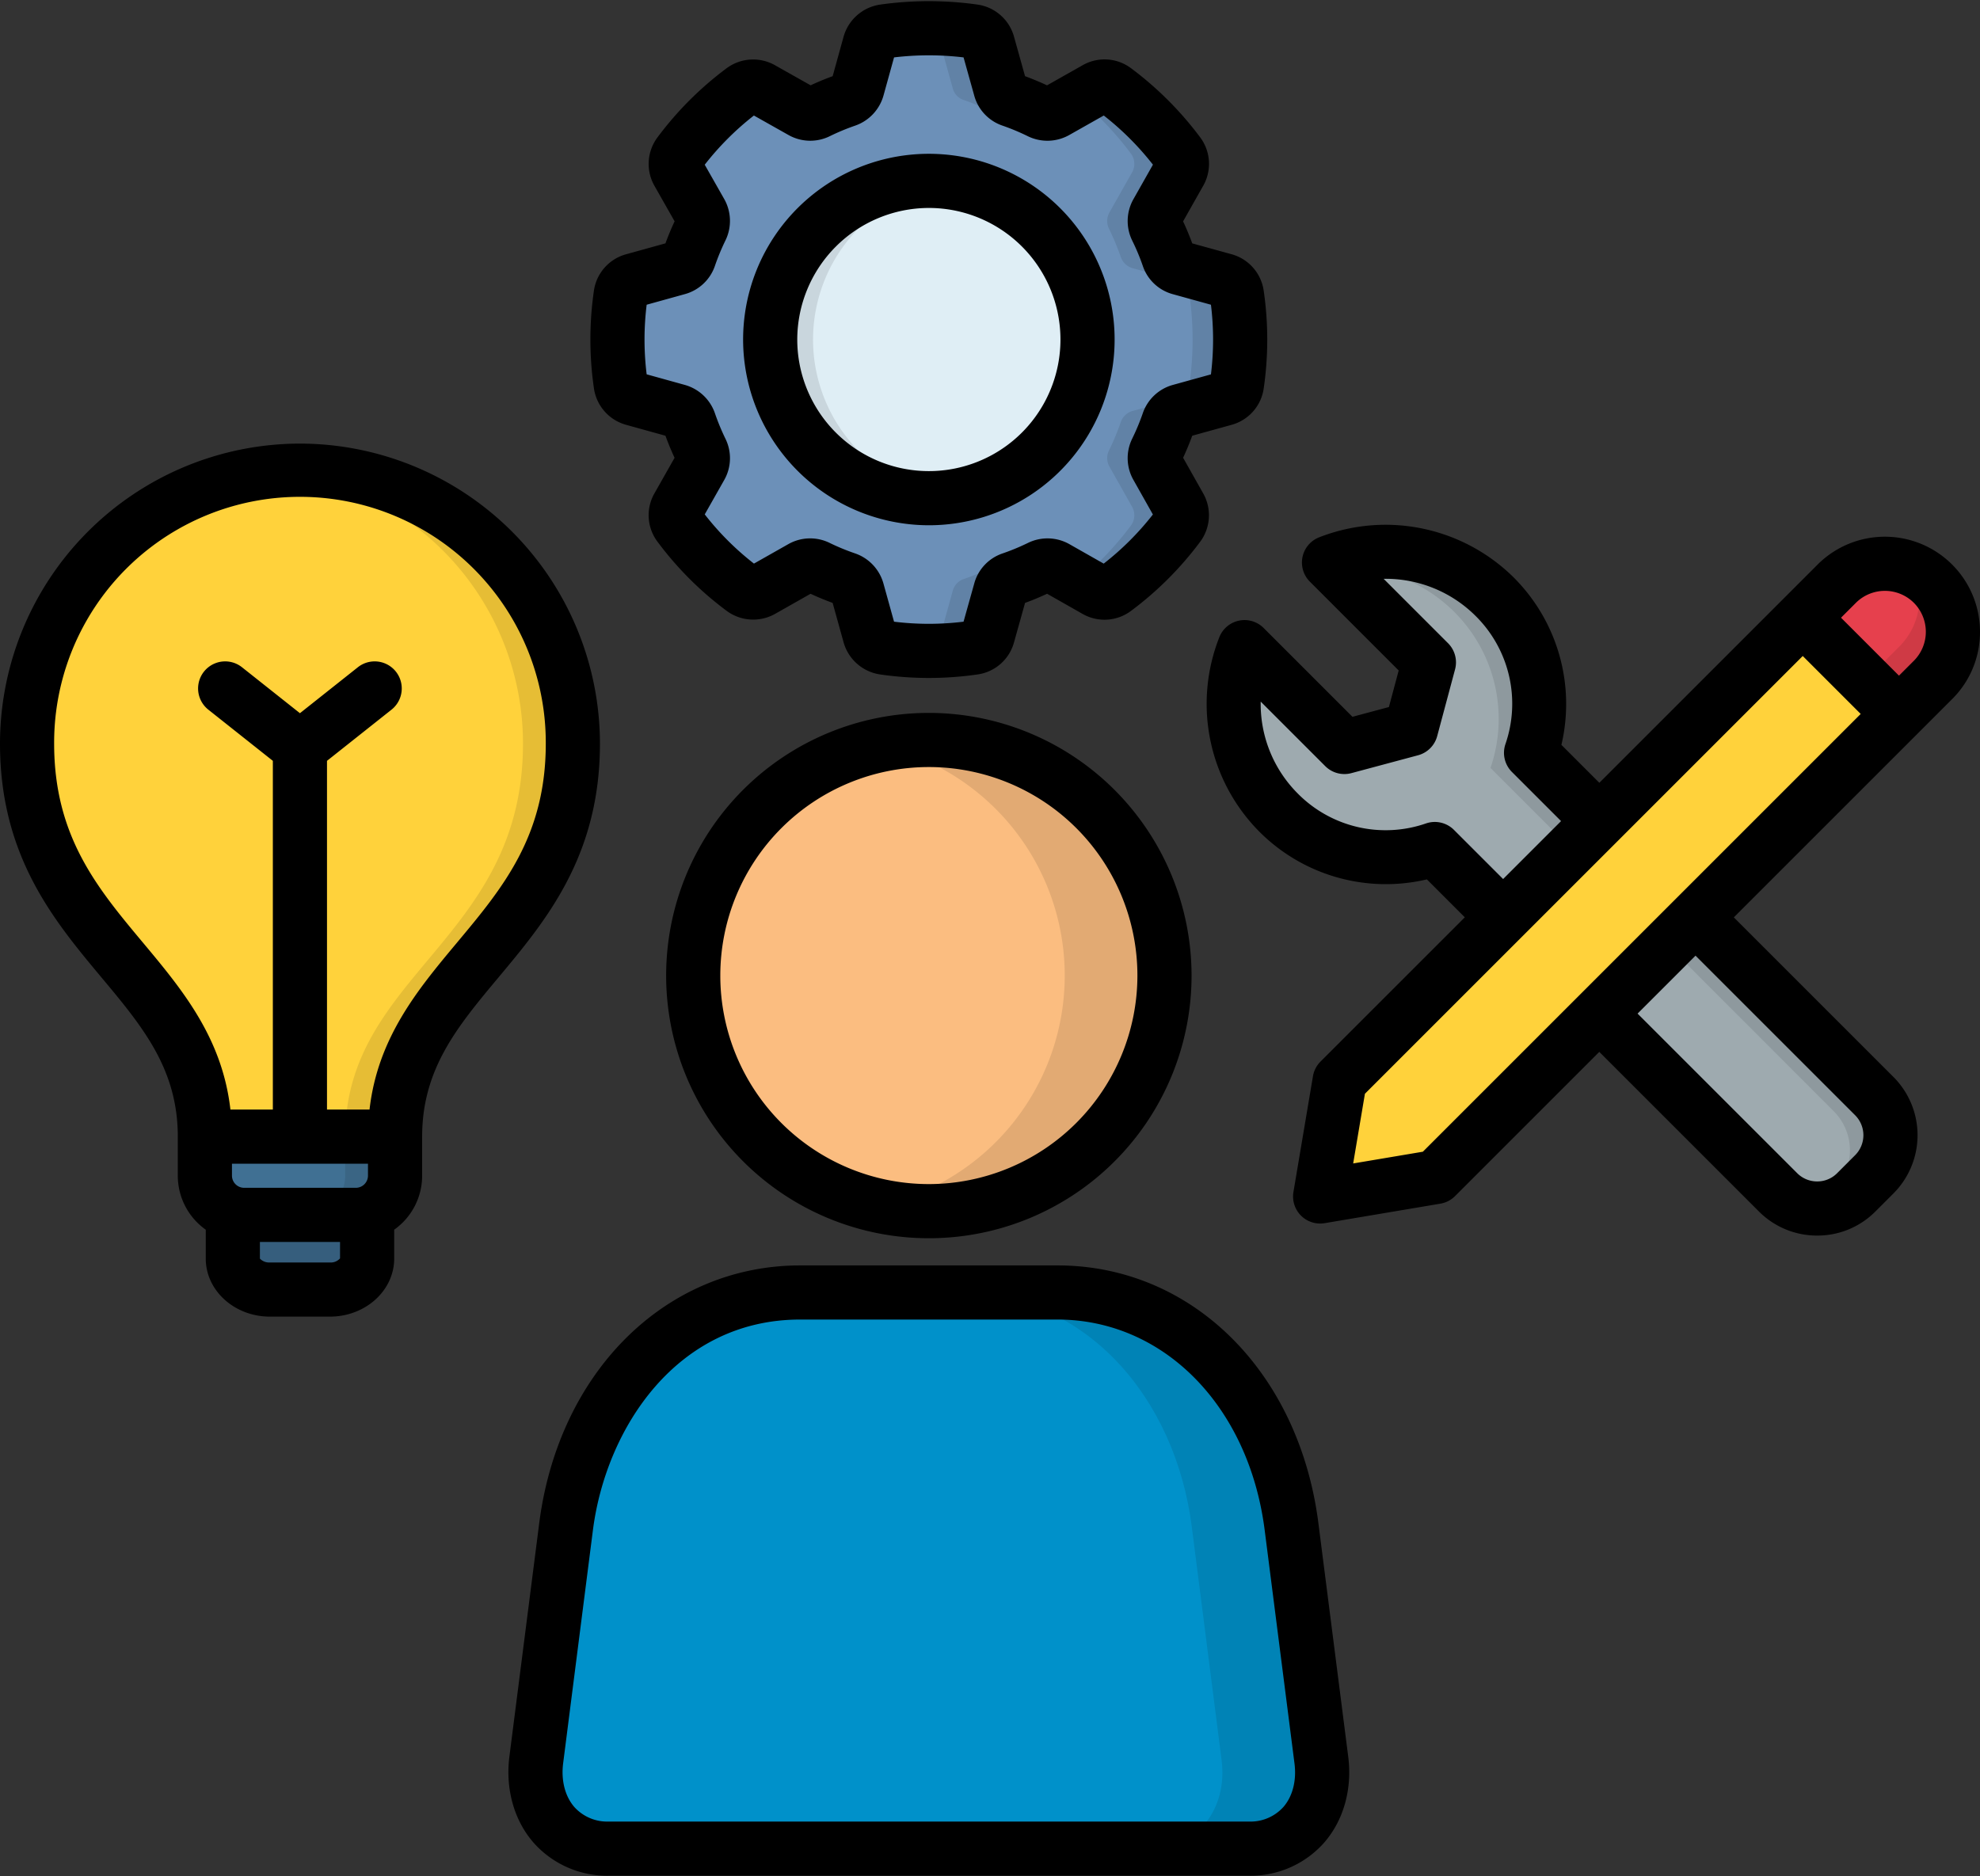 <?xml version="1.0" encoding="UTF-8"?>
<!DOCTYPE svg PUBLIC '-//W3C//DTD SVG 1.0//EN'
          'http://www.w3.org/TR/2001/REC-SVG-20010904/DTD/svg10.dtd'>
<svg data-name="Layer 1" height="485.2" preserveAspectRatio="xMidYMid meet" version="1.0" viewBox="0.0 13.3 512.0 485.2" width="512.0" xmlns="http://www.w3.org/2000/svg" xmlns:xlink="http://www.w3.org/1999/xlink" zoomAndPan="magnify"
><rect x="0.0" y="13.3" width="512.0" height="485.2" fill="#333333" stroke="none"/><g
  ><path d="M157.461,491.392H322.918c12.643,0,20.381-10.4,18.765-22.932l-7.71-60.349c-4.223-33.08-27.184-60.52-60.519-60.52H206.926c-33.336,0-56.3,27.44-60.52,60.52l-7.738,60.349c-1.587,12.529,6.151,22.932,18.793,22.932Z" fill="#0091ca" fill-rule="evenodd"
  /></g
  ><g
  ><path d="M240.176,326.53a60.93,60.93,0,1,0-60.916-60.944,61.069,61.069,0,0,0,60.916,60.944Z" fill="#fbbd80" fill-rule="evenodd"
  /></g
  ><g
  ><path d="M316.569,116.428,305.2,119.575a4.5,4.5,0,0,0-3.09,2.919,65.7,65.7,0,0,1-3.033,7.285,4.441,4.441,0,0,0,.142,4.252L305,144.293a4.451,4.451,0,0,1-.312,4.988,81.136,81.136,0,0,1-16.327,16.356,4.555,4.555,0,0,1-5.017.312l-10.233-5.783a4.421,4.421,0,0,0-4.28-.141,64.983,64.983,0,0,1-7.257,3,4.43,4.43,0,0,0-2.92,3.119l-3.146,11.338a4.483,4.483,0,0,1-3.77,3.316,80.84,80.84,0,0,1-23.1,0,4.482,4.482,0,0,1-3.77-3.316l-3.147-11.338a4.484,4.484,0,0,0-2.919-3.119,65.34,65.34,0,0,1-7.285-3,4.443,4.443,0,0,0-4.252.141l-10.261,5.783a4.506,4.506,0,0,1-4.989-.312,80.425,80.425,0,0,1-16.328-16.356,4.456,4.456,0,0,1-.34-4.988l5.811-10.262a4.439,4.439,0,0,0,.113-4.252,65.34,65.34,0,0,1-3-7.285,4.484,4.484,0,0,0-3.118-2.919l-11.339-3.147a4.486,4.486,0,0,1-3.316-3.77,80.638,80.638,0,0,1,0-23.073,4.487,4.487,0,0,1,3.316-3.771l11.339-3.146a4.542,4.542,0,0,0,3.118-2.92,63.362,63.362,0,0,1,3-7.285,4.5,4.5,0,0,0-.113-4.28L175.348,57.95a4.458,4.458,0,0,1,.34-4.989,80.4,80.4,0,0,1,16.328-16.355,4.506,4.506,0,0,1,4.989-.312l10.261,5.782a4.443,4.443,0,0,0,4.252.142,71.536,71.536,0,0,1,7.285-3.033,4.389,4.389,0,0,0,2.919-3.09l3.147-11.338a4.481,4.481,0,0,1,3.77-3.317,80.912,80.912,0,0,1,23.1,0,4.482,4.482,0,0,1,3.77,3.317L258.657,36.1a4.338,4.338,0,0,0,2.92,3.09,71.152,71.152,0,0,1,7.257,3.033,4.5,4.5,0,0,0,4.28-.142l10.233-5.782a4.555,4.555,0,0,1,5.017.312,81.1,81.1,0,0,1,16.327,16.355A4.453,4.453,0,0,1,305,57.95l-5.782,10.233a4.5,4.5,0,0,0-.142,4.28,65.858,65.858,0,0,1,3.033,7.285,4.554,4.554,0,0,0,3.09,2.92l11.367,3.146a4.527,4.527,0,0,1,3.316,3.771,82.788,82.788,0,0,1,0,23.073,4.526,4.526,0,0,1-3.316,3.77Z" fill="#6c90b8" fill-rule="evenodd"
  /></g
  ><g
  ><path d="M281.221,101.121a41.031,41.031,0,1,1-41.045-41.045,41.053,41.053,0,0,1,41.045,41.045Z" fill="#dfeef5" fill-rule="evenodd"
  /></g
  ><g
  ><path d="M484.69,317.006l-4.649,4.649a14.354,14.354,0,0,1-20.267,0L371.022,232.9a39.054,39.054,0,0,1-40.507-9.525,39.935,39.935,0,0,1-8.7-42.717l25.823,25.823,17.235-4.62,4.62-17.235-25.823-25.823a39.926,39.926,0,0,1,42.717,8.7,39.019,39.019,0,0,1,9.525,40.478l88.78,88.781a14.371,14.371,0,0,1,0,20.239Z" fill="#9eaaaf" fill-rule="evenodd"
  /></g
  ><g
  ><path d="M499.855,164.248h0a17.621,17.621,0,0,1,0,24.888l-128.55,128.55-29.933,5.046,5.045-29.934,128.55-128.55a17.674,17.674,0,0,1,24.888,0Z" fill="#ffd23b" fill-rule="evenodd"
  /></g
  ><g
  ><path d="M499.855,164.248h0a17.621,17.621,0,0,1,0,24.888l-8.787,8.816-24.917-24.888,8.816-8.816a17.674,17.674,0,0,1,24.888,0Z" fill="#e6404d" fill-rule="evenodd"
  /></g
  ><g
  ><path d="M60.206,311H94.93V338.8c0,4.394-4.337,7.994-9.609,7.994H69.787c-5.273,0-9.581-3.6-9.581-7.994Z" fill="#365e7d" fill-rule="evenodd"
  /></g
  ><g
  ><path d="M52.977,307.283C52.977,265.132,7,256.317,7,205.605a70.568,70.568,0,0,1,141.136,0c0,50.712-45.978,59.527-45.978,101.678V317.4a10.162,10.162,0,0,1-10.12,10.119H63.1A10.162,10.162,0,0,1,52.977,317.4Z" fill="#ffd23b" fill-rule="evenodd"
  /></g
  ><g
  ><path d="M94.93,331.661a13.928,13.928,0,0,1-2.892.283H63.1a13.919,13.919,0,0,1-2.891-.283V311H94.93Z" fill="#315571" fill-rule="evenodd"
  /></g
  ><g
  ><path d="M102.158,307.283V317.4a10.162,10.162,0,0,1-10.12,10.119H63.1A10.162,10.162,0,0,1,52.977,317.4v-10.12Z" fill="#407093" fill-rule="evenodd"
  /></g
  ><g
  ><path d="M227.278,206.031a60.951,60.951,0,0,1,0,119.139,62.47,62.47,0,0,0,12.9,1.36,60.93,60.93,0,1,0,0-121.86,62.4,62.4,0,0,0-12.9,1.361Z" fill="#e2aa73" fill-rule="evenodd"
  /></g
  ><g
  ><path d="M333.973,408.111c-4.223-33.08-27.184-60.52-60.519-60.52h-25.8c33.335,0,56.3,27.44,60.519,60.52l7.71,60.349c1.616,12.529-6.122,22.932-18.765,22.932h25.8c12.643,0,20.381-10.4,18.765-22.932Z" fill="#0083b6" fill-rule="evenodd"
  /></g
  ><g
  ><path d="M135.238,205.605c0,50.712-45.978,59.527-45.978,101.678h12.9c0-42.151,45.978-50.966,45.978-101.678a70.564,70.564,0,0,0-70.582-70.553c-2.155,0-4.309.085-6.435.283a70.582,70.582,0,0,1,64.119,70.27Z" fill="#e6bd35" fill-rule="evenodd"
  /></g
  ><g
  ><path d="M102.158,307.283H89.26V317.4a10.161,10.161,0,0,1-10.119,10.119h12.9a9.9,9.9,0,0,0,2.892-.425,10.154,10.154,0,0,0,7.228-9.694Z" fill="#3a6584" fill-rule="evenodd"
  /></g
  ><g
  ><path d="M249.275,39.185a68.584,68.584,0,0,1,7.256,3.033,4.5,4.5,0,0,0,4.281-.142l3.373-1.9c-.851-.34-1.729-.68-2.608-.992a4.338,4.338,0,0,1-2.92-3.09l-3.146-11.338a4.482,4.482,0,0,0-3.77-3.317,80.62,80.62,0,0,0-17.717-.6c1.815.142,3.629.34,5.415.6a4.484,4.484,0,0,1,3.77,3.317L246.355,36.1a4.338,4.338,0,0,0,2.92,3.09Zm7.285,120.84a65.5,65.5,0,0,1-7.285,3,4.43,4.43,0,0,0-2.92,3.119l-3.146,11.338a4.484,4.484,0,0,1-3.77,3.316c-1.786.256-3.6.454-5.415.6a80.559,80.559,0,0,0,17.717-.6,4.483,4.483,0,0,0,3.77-3.316l3.146-11.338a4.43,4.43,0,0,1,2.92-3.119c.879-.283,1.757-.623,2.608-.963l-3.373-1.9a4.369,4.369,0,0,0-4.252-.141ZM278.868,38.816a79.861,79.861,0,0,1,13.521,14.145,4.453,4.453,0,0,1,.312,4.989l-5.783,10.233a4.5,4.5,0,0,0-.141,4.28,65.858,65.858,0,0,1,3.033,7.285,4.554,4.554,0,0,0,3.09,2.92l11.366,3.146a4.528,4.528,0,0,1,3.317,3.771,82.788,82.788,0,0,1,0,23.073,4.527,4.527,0,0,1-3.317,3.77L292.9,119.575a4.5,4.5,0,0,0-3.09,2.919,65.7,65.7,0,0,1-3.033,7.285,4.44,4.44,0,0,0,.141,4.252l5.783,10.262a4.451,4.451,0,0,1-.312,4.988,79.792,79.792,0,0,1-13.521,14.145l4.479,2.523a4.555,4.555,0,0,0,5.017-.312,81.136,81.136,0,0,0,16.327-16.356,4.451,4.451,0,0,0,.312-4.988l-5.782-10.262a4.441,4.441,0,0,1-.142-4.252,65.7,65.7,0,0,0,3.033-7.285,4.5,4.5,0,0,1,3.09-2.919l11.367-3.147a4.526,4.526,0,0,0,3.316-3.77,82.788,82.788,0,0,0,0-23.073,4.527,4.527,0,0,0-3.316-3.771L305.2,82.668a4.554,4.554,0,0,1-3.09-2.92,65.858,65.858,0,0,0-3.033-7.285,4.5,4.5,0,0,1,.142-4.28L305,57.95a4.453,4.453,0,0,0-.312-4.989,81.1,81.1,0,0,0-16.327-16.355,4.555,4.555,0,0,0-5.017-.312Z" fill="#6182a6" fill-rule="evenodd"
  /></g
  ><g
  ><path d="M210.242,101.121a41.07,41.07,0,0,1,35.49-40.676,44.575,44.575,0,0,0-5.556-.369,41.046,41.046,0,0,0,0,82.091,44.575,44.575,0,0,0,5.556-.369,41.07,41.07,0,0,1-35.49-40.677Z" fill="#c9d6dd" fill-rule="evenodd"
  /></g
  ><g
  ><path d="M438.457,250.534l-7.2,7.2,42.917,42.944a14.321,14.321,0,0,1,0,20.24l-4.649,4.648a2.509,2.509,0,0,1-.284.256,14.407,14.407,0,0,0,10.8-4.167l4.649-4.649a14.371,14.371,0,0,0,0-20.239ZM395.91,207.986a39.019,39.019,0,0,0-9.525-40.478,39.926,39.926,0,0,0-42.717-8.7l1.218,1.19a40.033,40.033,0,0,1,31.011,11.4,39.063,39.063,0,0,1,9.524,40.506l20.948,20.948,7.2-7.2Z" fill="#8e999e" fill-rule="evenodd"
  /></g
  ><g
  ><path d="M482.394,189.278l8.674,8.674,8.787-8.816a17.583,17.583,0,0,0-5.1-28.431,17.644,17.644,0,0,1-3.572,19.757Z" fill="#cf3a45" fill-rule="evenodd"
  /></g
  ><g
  ><path d="M340.918,407.224c-5.012-39.249-32.754-66.662-67.464-66.662H206.926c-34.694,0-62.446,27.411-67.492,66.662l-7.711,60.356c-1.068,8.433,1.238,16.584,6.329,22.36a25.406,25.406,0,0,0,19.41,8.454H322.918a25.389,25.389,0,0,0,19.42-8.469c5.084-5.781,7.376-13.931,6.29-22.353Zm-9.1,73.454a11.437,11.437,0,0,1-8.9,3.712H157.462a11.452,11.452,0,0,1-8.9-3.708c-2.434-2.761-3.506-6.9-2.944-11.335L153.323,409c3.37-26.22,21.582-54.438,53.6-54.438h66.528c27.452,0,49.482,22.384,53.573,54.433l7.711,60.356C335.31,473.793,334.248,477.92,331.822,480.678ZM240.175,197.67a67.932,67.932,0,1,0,67.946,67.917A67.995,67.995,0,0,0,240.175,197.67Zm0,121.86a53.928,53.928,0,1,1,53.943-53.943A53.988,53.988,0,0,1,240.175,319.53ZM161.939,123.177l10.137,2.813q1.022,2.816,2.36,5.709l-5.192,9.167a11.4,11.4,0,0,0,.828,12.6A86.511,86.511,0,0,0,187.8,171.2a11.532,11.532,0,0,0,12.655.843l9.146-5.18c1.92.889,3.836,1.681,5.708,2.36l2.828,10.186a11.558,11.558,0,0,0,9.5,8.324,87.833,87.833,0,0,0,25.166-.01,11.419,11.419,0,0,0,9.421-8.348l2.842-10.152c1.866-.677,3.748-1.46,5.7-2.366l9.154,5.2a11.436,11.436,0,0,0,12.636-.837,87.059,87.059,0,0,0,17.735-17.735,11.483,11.483,0,0,0,.812-12.626l-5.17-9.174c.833-1.781,1.612-3.659,2.363-5.7l10.141-2.807.054-.015a11.43,11.43,0,0,0,8.3-9.5,87.679,87.679,0,0,0,0-25.066,11.463,11.463,0,0,0-8.354-9.555l-10.14-2.8c-.753-2.044-1.534-3.924-2.368-5.691l5.133-9.083a11.461,11.461,0,0,0-.764-12.719,87.862,87.862,0,0,0-17.786-17.775A11.42,11.42,0,0,0,279.9,30.2l-9.152,5.172c-1.807-.849-3.682-1.63-5.688-2.37l-2.82-10.1a11.475,11.475,0,0,0-9.526-8.424,89.976,89.976,0,0,0-25.14.013,11.557,11.557,0,0,0-9.455,8.369L215.315,33c-2.032.747-3.917,1.529-5.7,2.363l-9.1-5.129a11.507,11.507,0,0,0-12.678.755A87.156,87.156,0,0,0,170.1,48.719a11.464,11.464,0,0,0-.838,12.692l5.182,9.124c-.91,1.958-1.692,3.842-2.366,5.7l-10.188,2.827a11.444,11.444,0,0,0-8.323,9.5,87.651,87.651,0,0,0,0,25.062A11.477,11.477,0,0,0,161.939,123.177Zm5.279-31.068,9.723-2.7a11.4,11.4,0,0,0,7.954-7.429,58.07,58.07,0,0,1,2.69-6.487,11.513,11.513,0,0,0-.338-10.767L182.234,55.9a73.231,73.231,0,0,1,12.715-12.725l8.884,5.006a11.427,11.427,0,0,0,10.784.318,57.752,57.752,0,0,1,6.478-2.694,11.519,11.519,0,0,0,7.375-7.838l2.719-9.823a75.794,75.794,0,0,1,17.975,0l2.733,9.779a11.365,11.365,0,0,0,7.355,7.875,57.933,57.933,0,0,1,6.551,2.74,11.505,11.505,0,0,0,10.756-.358l8.859-5.007a73.686,73.686,0,0,1,12.714,12.714l-5.013,8.87a11.49,11.49,0,0,0-.352,10.745c.017.034.032.067.049.1a55.554,55.554,0,0,1,2.679,6.415,11.319,11.319,0,0,0,7.838,7.379l9.8,2.712a73.809,73.809,0,0,1,0,18.014l-9.84,2.724a11.433,11.433,0,0,0-7.785,7.33,58.483,58.483,0,0,1-2.716,6.529,11.417,11.417,0,0,0,.329,10.771l5,8.879A73.167,73.167,0,0,1,285.4,159.065l-8.852-5.027a11.5,11.5,0,0,0-10.754-.318,57.79,57.79,0,0,1-6.507,2.695A11.372,11.372,0,0,0,251.9,164.3l-2.739,9.781a73.64,73.64,0,0,1-17.975,0l-2.73-9.839a11.493,11.493,0,0,0-7.4-7.841,58.089,58.089,0,0,1-6.46-2.663,11.434,11.434,0,0,0-10.784.308l-8.849,5.012a72.587,72.587,0,0,1-12.726-12.728l5.022-8.868a11.4,11.4,0,0,0,.317-10.722,59.175,59.175,0,0,1-2.7-6.538,11.5,11.5,0,0,0-7.861-7.374l-9.8-2.721A73.8,73.8,0,0,1,167.218,92.109Zm72.957,57.034a48.033,48.033,0,1,0-48.017-48.019A48.088,48.088,0,0,0,240.175,149.143Zm0-82.062a34.029,34.029,0,1,1-34.014,34.043A34.082,34.082,0,0,1,240.175,67.081ZM512,176.694A24.6,24.6,0,0,0,470.014,159.3l-56.446,56.446-9.81-9.809a46.231,46.231,0,0,0-12.422-43.377,47.113,47.113,0,0,0-50.279-10.278,7,7,0,0,0-2.341,11.448L361.682,186.7l-2.53,9.454-9.425,2.526-22.963-22.964a7,7,0,0,0-11.442,2.326A46.931,46.931,0,0,0,325.564,228.3a46.217,46.217,0,0,0,43.409,12.427l9.806,9.807-37.313,37.312a7.006,7.006,0,0,0-1.953,3.788l-5.046,29.933a7,7,0,0,0,8.068,8.068l29.933-5.045a7.007,7.007,0,0,0,3.787-1.953l37.3-37.3,41.267,41.266a21.177,21.177,0,0,0,15.081,6.24h.027a21.105,21.105,0,0,0,15.033-6.239l4.648-4.649a21.32,21.32,0,0,0,0-30.141L448.344,250.55l56.45-56.451A24.387,24.387,0,0,0,512,176.694ZM375.972,227.925a7,7,0,0,0-7.178-1.687,31.928,31.928,0,0,1-33.335-7.843A32.754,32.754,0,0,1,326,194.747l16.688,16.69a7,7,0,0,0,6.764,1.811l17.234-4.62a7,7,0,0,0,4.951-4.952l4.621-17.262a7.005,7.005,0,0,0-1.812-6.762l-16.664-16.663c.157,0,.314,0,.471,0a32.9,32.9,0,0,1,23.185,9.477,31.935,31.935,0,0,1,7.834,33.308,7,7,0,0,0,1.69,7.17l12.708,12.708-14.985,14.985Zm-8.037,83.231-18.024,3.037,3.038-18.024L466.164,182.954,481.15,197.94Zm111.787-9.424a7.316,7.316,0,0,1-.013,10.324l-4.662,4.662a7.2,7.2,0,0,1-5.135,2.125h-.01a7.269,7.269,0,0,1-5.179-2.139l-41.267-41.266,14.986-14.986ZM494.9,184.187l-3.851,3.851-14.986-14.986,3.86-3.861a10.622,10.622,0,0,1,14.967,0l.02.021a10.622,10.622,0,0,1-.01,14.975ZM77.555,128.024A77.657,77.657,0,0,0,0,205.608c0,29.07,13.927,45.74,26.214,60.448,10.605,12.693,19.763,23.656,19.763,41.2v10.119a17.1,17.1,0,0,0,7.229,13.949v7.481c0,8.268,7.439,15,16.582,15H85.321c9.159,0,16.611-6.728,16.611-15v-7.481a17.1,17.1,0,0,0,7.228-13.949V307.256c0-17.544,9.159-28.507,19.763-41.2,12.287-14.708,26.215-31.378,26.215-60.448A77.672,77.672,0,0,0,77.555,128.024Zm17.6,186.234v3.117a3.16,3.16,0,0,1-3.118,3.118H63.1a3.159,3.159,0,0,1-3.118-3.118v-3.117ZM85.321,339.8H69.788a3.307,3.307,0,0,1-2.58-.992V334.5H87.929v4.24A3.185,3.185,0,0,1,85.321,339.8Zm32.856-82.719c-10.1,12.09-20.5,24.553-22.621,43.177h-11V210.068l16.682-13.234a7,7,0,1,0-8.7-10.97l-14.98,11.883L62.574,185.864a7,7,0,1,0-8.7,10.97l16.682,13.234v90.187H59.582c-2.121-18.624-12.521-31.087-22.622-43.177C25.154,242.947,14,229.6,14,205.608a63.566,63.566,0,1,1,127.131,0C141.134,229.6,129.983,242.947,118.177,257.078Z"
  /></g
></svg
>
